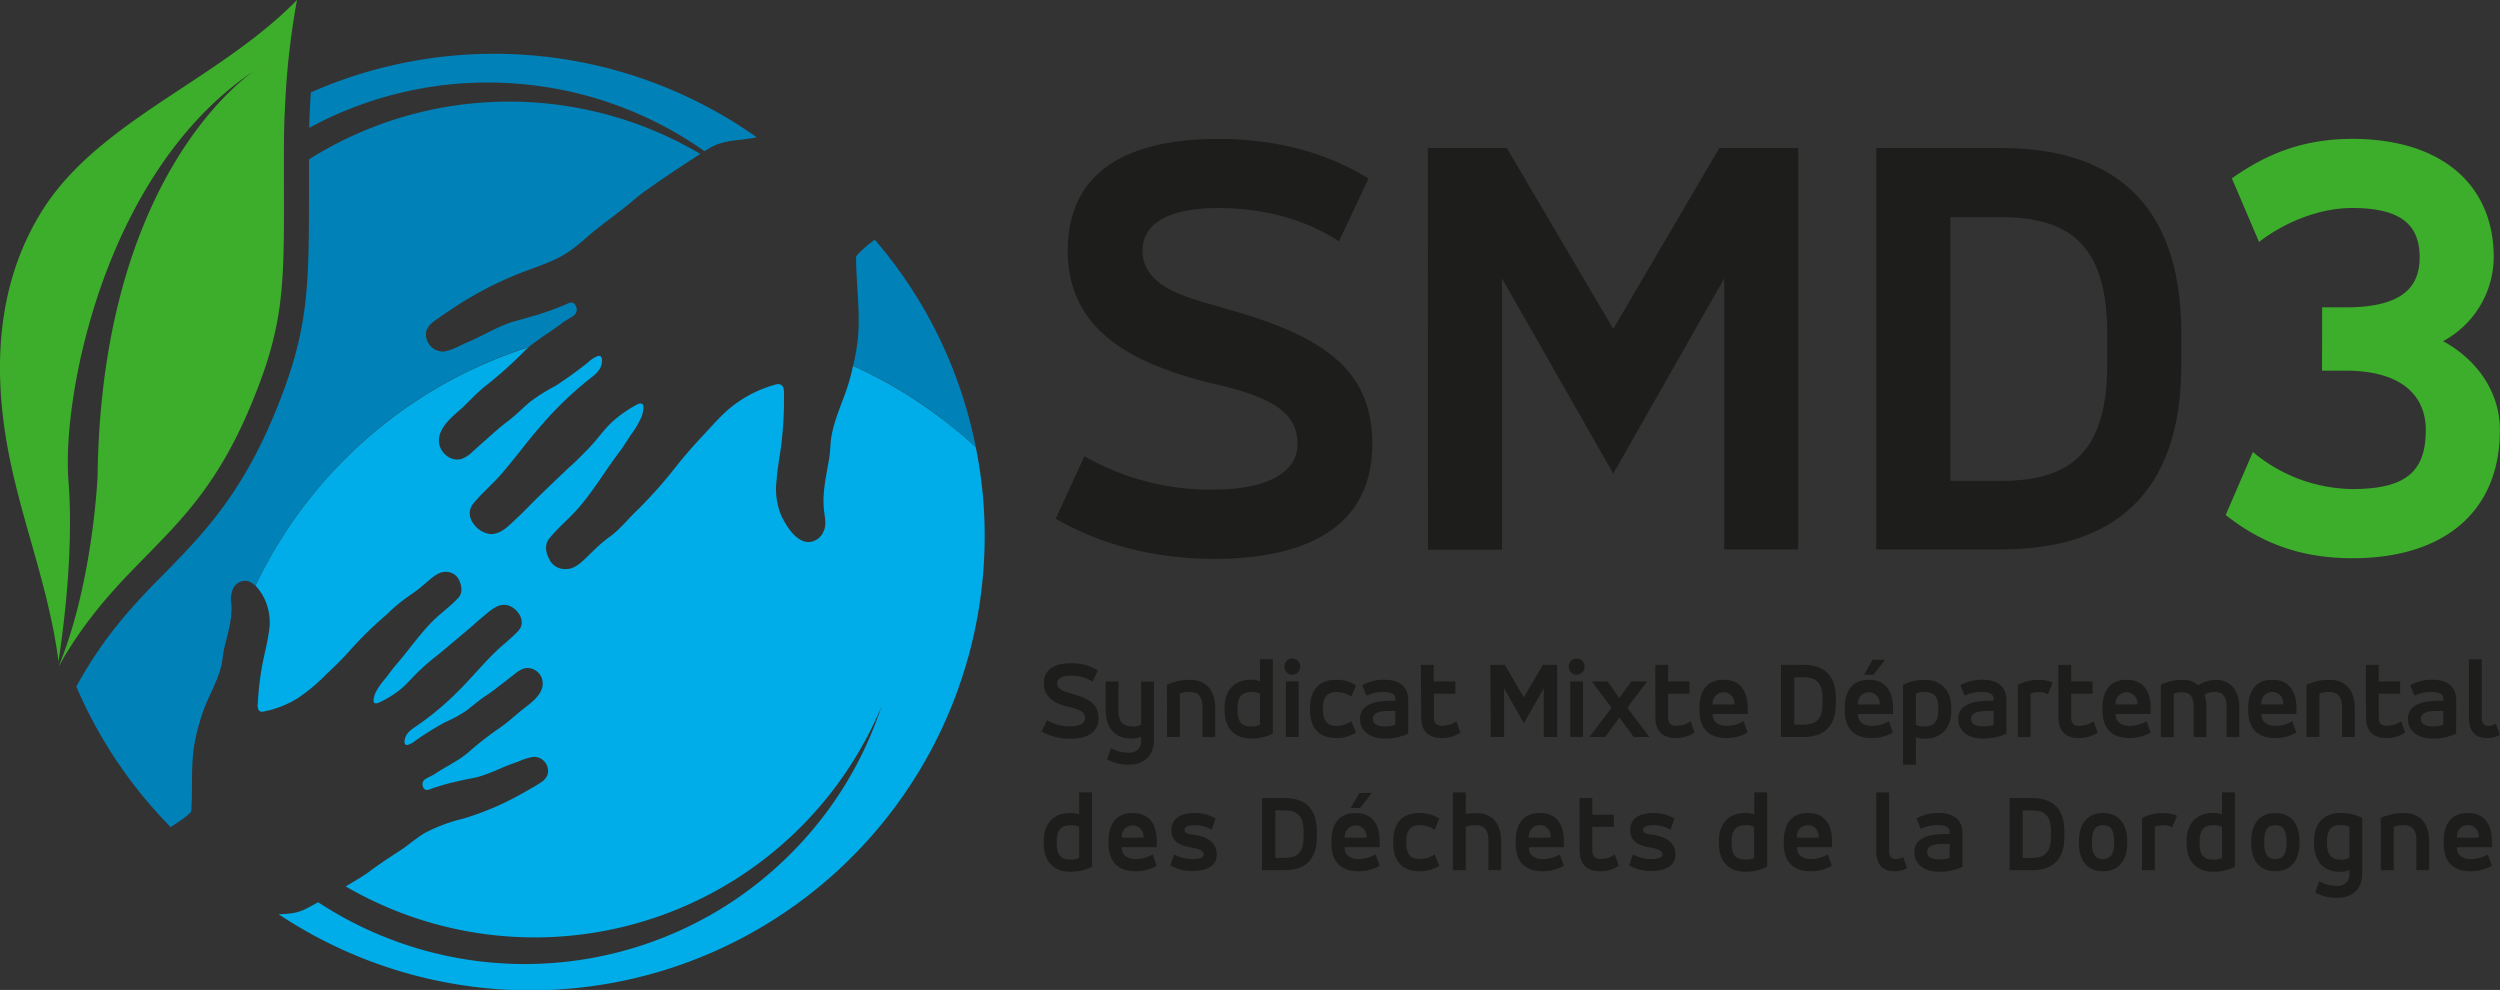 <svg xmlns="http://www.w3.org/2000/svg" viewBox="0 0 506.74 200.66"><rect x="0" y="0" width="506.74" height="200.66" fill="#333333" stroke="none"/><defs><style>.cls-1{fill:#1d1d1b;}.cls-2{fill:#3dae2b;}.cls-3{fill:#fff;}.cls-4{fill:none;}.cls-5{fill:#0082b9;}.cls-6{fill:#00ade9;}</style></defs><title>Fichier 4</title><g id="Calque_2" data-name="Calque 2"><g id="Calque_1-2" data-name="Calque 1"><path class="cls-1" d="M212.21,146a9.21,9.21,0,0,0,4.73,1.22c1.84,0,3-.59,3-1.67,0-1.26-1.14-1.78-3.28-2.25s-5.08-1.59-5.08-4.79,2.72-4.07,5.46-4.07a10.24,10.24,0,0,1,5.49,1.44l-1.08,2.29a7.91,7.91,0,0,0-4.41-1.21c-1.44,0-2.74.38-2.74,1.55,0,1.44,1.91,1.76,2.94,2.09,3.63,1,5.43,2.23,5.43,4.95,0,3.6-3.38,4.18-5.76,4.18a11.41,11.41,0,0,1-5.78-1.46Z"/><path class="cls-1" d="M233.9,150c0,3.28-2.14,5-5.06,5a8.58,8.58,0,0,1-4.45-1.1l.81-2.27a7.15,7.15,0,0,0,3.64.92,2.23,2.23,0,0,0,2.45-2.52v-.7a4.85,4.85,0,0,1-2,.38c-2.9,0-5.17-1.79-5.17-5.78v-5.8h2.58v6c0,2.36,1.17,3.12,3,3.12a3.14,3.14,0,0,0,1.6-.38v-8.73h2.61Z"/><path class="cls-1" d="M236.53,138.81a10.64,10.64,0,0,1,4.79-1c2.86,0,5,1.8,5,5.79v5.8h-2.58v-6c0-2.37-1-3.13-2.59-3.13a5.69,5.69,0,0,0-2,.29v8.82h-2.61Z"/><path class="cls-1" d="M258,148.7a9.51,9.51,0,0,1-4.41,1c-3.19,0-5.38-1.91-5.38-5.78v-.35c0-4,2.3-5.79,5.38-5.79a4.58,4.58,0,0,1,1.8.32v-4.48H258Zm-7.15-4.77c0,2.66,1,3.31,2.83,3.31a3.6,3.6,0,0,0,1.71-.34v-6.29a3.36,3.36,0,0,0-1.62-.34c-1.71,0-2.92.58-2.92,3.31Z"/><path class="cls-1" d="M261.93,133.48a1.58,1.58,0,0,1,1.6,1.57,1.59,1.59,0,1,1-3.17,0A1.57,1.57,0,0,1,261.93,133.48Zm-1.28,4.65h2.59v11.25h-2.59Z"/><path class="cls-1" d="M265.53,143.58c0-4.19,2.25-5.79,5.33-5.79a7.28,7.28,0,0,1,4,1.13c-.32.76-.63,1.53-.95,2.27a5.75,5.75,0,0,0-3.06-.92c-1.59,0-2.7.81-2.7,3.31v.24c0,2.5,1.11,3.31,2.7,3.31a5.5,5.5,0,0,0,3.06-.95l.95,2.3a7.28,7.28,0,0,1-4,1.12c-3.08,0-5.33-1.59-5.33-5.78Z"/><path class="cls-1" d="M285.44,148.7a10.9,10.9,0,0,1-4.86,1c-2.49,0-4.9-1.23-4.9-3.93v-.14c0-2.22,2-3.44,5.37-3.55l1.78-.07v-.4c0-1-1-1.35-2.45-1.35a7.91,7.91,0,0,0-3.4.74l-.87-2.09a8.77,8.77,0,0,1,4.45-1.13c2.77,0,4.88,1.08,4.88,4.21Zm-2.61-4.63-1.78.05c-1.77.06-2.76.53-2.76,1.52v.14c0,1,1,1.46,2.34,1.46a7,7,0,0,0,2.2-.29Z"/><path class="cls-1" d="M288,134.76h2.61v3.37H295v2.48h-4.34v4.79c0,1.21.56,1.66,1.42,1.71a3.91,3.91,0,0,0,1.12-.09,4.32,4.32,0,0,0,2-.84l.81,2.3a6.41,6.41,0,0,1-3.76,1.12c-2.4,0-4.18-1.12-4.18-4.23Z"/><path class="cls-1" d="M302.09,134.76H305l3.87,6.59,3.87-6.59h2.88v14.62h-2.7V139.5l-4.05,7.11-4-7.11v9.88h-2.7Z"/><path class="cls-1" d="M319.57,133.48a1.58,1.58,0,0,1,1.6,1.57,1.59,1.59,0,1,1-3.17,0A1.57,1.57,0,0,1,319.57,133.48Zm-1.28,4.65h2.59v11.25h-2.59Z"/><path class="cls-1" d="M328.23,141.51l2.43-3.38h3.19l-4,5.33,4.47,5.92h-3.19l-2.88-3.94-2.88,3.94h-3.19l4.47-5.92-4-5.33h3.19Z"/><path class="cls-1" d="M335.52,134.76h2.61v3.37h4.34v2.48h-4.34v4.79c0,1.21.56,1.66,1.42,1.71a3.91,3.91,0,0,0,1.12-.09,4.27,4.27,0,0,0,2-.84l.81,2.3a6.39,6.39,0,0,1-3.76,1.12c-2.4,0-4.18-1.12-4.18-4.23Z"/><path class="cls-1" d="M354.26,144.72h-7.11v.11c0,1.4,1.1,2.3,2.77,2.3a6.9,6.9,0,0,0,3.51-.95l.81,2.3a8.33,8.33,0,0,1-4.32,1.12c-3.29,0-5.45-1.68-5.45-5.67v-.35c0-4.1,2-5.79,4.88-5.79s4.91,1.69,4.91,5.79Zm-7.11-1.93h4.41v-.11a2.21,2.21,0,1,0-4.41,0Z"/><path class="cls-1" d="M361,134.76h4.54c4,0,6.57,1.91,6.57,6.75v1.14c0,4.82-2.59,6.73-6.57,6.73H361Zm8.41,6.75c0-3.2-1.35-4.23-3.87-4.23h-1.84v9.6h1.84c2.52,0,3.87-1,3.87-4.23Z"/><path class="cls-1" d="M383.71,144.72H376.6v.11c0,1.4,1.1,2.3,2.77,2.3a6.83,6.83,0,0,0,3.5-.95l.81,2.3a8.32,8.32,0,0,1-4.31,1.12c-3.29,0-5.45-1.68-5.45-5.67v-.35c0-4.1,2-5.79,4.88-5.79s4.91,1.69,4.91,5.79Zm-7.11-1.93H381v-.11a2.21,2.21,0,1,0-4.41,0Zm5.51-9.07-2.36,3.06h-1.94l1.78-3.06Z"/><path class="cls-1" d="M385.73,138.81a9.49,9.49,0,0,1,4.41-1c3.2,0,5.38,1.92,5.38,5.79v.35c0,4-2.3,5.78-5.38,5.78a4.69,4.69,0,0,1-1.8-.31V155h-2.61Zm7.16,4.77c0-2.66-1.06-3.31-2.84-3.31a3.51,3.51,0,0,0-1.71.34v6.29a3.11,3.11,0,0,0,1.6.34c1.73,0,2.95-.58,2.95-3.31Z"/><path class="cls-1" d="M406.7,148.7a10.9,10.9,0,0,1-4.86,1c-2.5,0-4.9-1.23-4.9-3.93v-.14c0-2.22,2-3.44,5.37-3.55l1.78-.07v-.4c0-1-1-1.35-2.45-1.35a7.91,7.91,0,0,0-3.4.74l-.88-2.09a8.81,8.81,0,0,1,4.46-1.13c2.76,0,4.88,1.08,4.88,4.21Zm-2.61-4.63-1.78.05c-1.77.06-2.76.53-2.76,1.52v.14c0,1,1,1.46,2.34,1.46a7,7,0,0,0,2.2-.29Z"/><path class="cls-1" d="M409,138.81a9.09,9.09,0,0,1,4.32-1,7.12,7.12,0,0,1,2.77.54l-1,2.39a3.35,3.35,0,0,0-1.78-.45,5.13,5.13,0,0,0-1.73.29v8.82H409Z"/><path class="cls-1" d="M417.21,134.76h2.61v3.37h4.34v2.48h-4.34v4.79c0,1.21.56,1.66,1.41,1.71a4,4,0,0,0,1.13-.09,4.36,4.36,0,0,0,2-.84l.81,2.3a6.43,6.43,0,0,1-3.76,1.12c-2.41,0-4.18-1.12-4.18-4.23Z"/><path class="cls-1" d="M435.94,144.72h-7.1v.11c0,1.4,1.1,2.3,2.76,2.3a6.84,6.84,0,0,0,3.51-.95l.81,2.3a8.33,8.33,0,0,1-4.32,1.12c-3.28,0-5.44-1.68-5.44-5.67v-.35c0-4.1,2-5.79,4.88-5.79s4.9,1.69,4.9,5.79Zm-7.1-1.93h4.41v-.11a2.21,2.21,0,1,0-4.41,0Z"/><path class="cls-1" d="M438,138.81a9.71,9.71,0,0,1,4.52-1,4.34,4.34,0,0,1,3.06,1.11,6.35,6.35,0,0,1,3.6-1.11c2.72,0,4.72,1.8,4.72,5.79v5.8h-2.58v-6c0-2.37-.93-3.13-2.32-3.13a3.94,3.94,0,0,0-2.16.54,8.52,8.52,0,0,1,.41,2.7v5.87h-2.59v-6c0-2.32-.92-3.06-2.32-3.06a4.43,4.43,0,0,0-1.73.29v8.82H438Z"/><path class="cls-1" d="M465.48,144.72h-7.1v.11c0,1.4,1.1,2.3,2.76,2.3a6.84,6.84,0,0,0,3.51-.95l.81,2.3a8.33,8.33,0,0,1-4.32,1.12c-3.28,0-5.44-1.68-5.44-5.67v-.35c0-4.1,2-5.79,4.88-5.79s4.9,1.69,4.9,5.79Zm-7.1-1.93h4.4v-.11a2.21,2.21,0,1,0-4.4,0Z"/><path class="cls-1" d="M467.51,138.81a10.64,10.64,0,0,1,4.79-1c2.86,0,5,1.8,5,5.79v5.8h-2.59v-6c0-2.37-1-3.13-2.58-3.13a5.69,5.69,0,0,0-2,.29v8.82h-2.61Z"/><path class="cls-1" d="M479.55,134.76h2.61v3.37h4.34v2.48h-4.34v4.79c0,1.21.56,1.66,1.41,1.71a4,4,0,0,0,1.13-.09,4.36,4.36,0,0,0,2-.84l.81,2.3a6.43,6.43,0,0,1-3.76,1.12c-2.41,0-4.18-1.12-4.18-4.23Z"/><path class="cls-1" d="M497.86,148.7a10.9,10.9,0,0,1-4.86,1c-2.5,0-4.91-1.23-4.91-3.93v-.14c0-2.22,2-3.44,5.38-3.55l1.78-.07v-.4c0-1-1-1.35-2.46-1.35a7.89,7.89,0,0,0-3.39.74l-.88-2.09a8.78,8.78,0,0,1,4.46-1.13c2.76,0,4.88,1.08,4.88,4.21Zm-2.61-4.63-1.78.05c-1.78.06-2.77.53-2.77,1.52v.14c0,1,1,1.46,2.34,1.46a7.12,7.12,0,0,0,2.21-.29Z"/><path class="cls-1" d="M500.45,133.63h2.6v11.86c0,1.23.57,1.64,1.42,1.64a2.43,2.43,0,0,0,1.42-.45l.81,2.27a4.93,4.93,0,0,1-2.61.65c-2.09,0-3.64-1.08-3.64-4.14Z"/><path class="cls-1" d="M221.35,175.7a9.64,9.64,0,0,1-4.41,1c-3.2,0-5.38-1.91-5.38-5.78v-.36c0-4,2.3-5.78,5.38-5.78a4.58,4.58,0,0,1,1.8.32v-4.48h2.61Zm-7.16-4.77c0,2.66,1.06,3.31,2.84,3.31a3.76,3.76,0,0,0,1.71-.34v-6.3a3.55,3.55,0,0,0-1.62-.33c-1.71,0-2.93.58-2.93,3.3Z"/><path class="cls-1" d="M234.48,171.72h-7.1v.11c0,1.4,1.1,2.3,2.76,2.3a6.84,6.84,0,0,0,3.51-.95l.81,2.3a8.33,8.33,0,0,1-4.32,1.12c-3.28,0-5.44-1.69-5.44-5.67v-.36c0-4.09,2-5.78,4.88-5.78s4.9,1.69,4.9,5.78Zm-7.1-1.93h4.41v-.12a2.21,2.21,0,1,0-4.41,0Z"/><path class="cls-1" d="M238,173.18a7.64,7.64,0,0,0,3.71.95c1.08,0,2.27-.18,2.27-.95s-1.1-1.15-2.31-1.35c-1.76-.31-4.23-.83-4.23-3.55s2.38-3.49,4.65-3.49a8.05,8.05,0,0,1,4.3,1.13l-.79,2.27a6.56,6.56,0,0,0-3.51-.92c-1,0-2,.24-2,.94,0,.86,1.32.9,2.07,1,3.12.54,4.47,1.88,4.47,4,0,2.77-2.76,3.33-4.88,3.33a9,9,0,0,1-4.52-1.12Z"/><path class="cls-1" d="M255.81,161.76h4.55c4,0,6.56,1.91,6.56,6.74v1.15c0,4.81-2.58,6.73-6.56,6.73h-4.55Zm8.42,6.74c0-3.19-1.35-4.23-3.87-4.23h-1.85v9.61h1.85c2.52,0,3.87-1,3.87-4.23Z"/><path class="cls-1" d="M279.66,171.72h-7.11v.11c0,1.4,1.1,2.3,2.77,2.3a6.9,6.9,0,0,0,3.51-.95l.81,2.3a8.33,8.33,0,0,1-4.32,1.12c-3.29,0-5.45-1.69-5.45-5.67v-.36c0-4.09,2-5.78,4.88-5.78s4.91,1.69,4.91,5.78Zm-7.11-1.93H277v-.12a2.21,2.21,0,1,0-4.41,0Zm5.51-9.07-2.36,3.06h-1.93l1.77-3.06Z"/><path class="cls-1" d="M282.4,170.57c0-4.18,2.25-5.78,5.34-5.78a7.27,7.27,0,0,1,4,1.13c-.32.76-.63,1.53-.95,2.27a5.71,5.71,0,0,0-3.05-.92c-1.6,0-2.7.81-2.7,3.3v.25c0,2.5,1.1,3.31,2.7,3.31a5.47,5.47,0,0,0,3.05-.95l.95,2.3a7.35,7.35,0,0,1-4,1.12c-3.09,0-5.34-1.6-5.34-5.78Z"/><path class="cls-1" d="M294.49,160.63h2.61V165a13.06,13.06,0,0,1,2.18-.2c2.85,0,5,1.8,5,5.78v5.81h-2.59v-6c0-2.36-1-3.12-2.59-3.12a5.58,5.58,0,0,0-2,.29v8.82h-2.61Z"/><path class="cls-1" d="M317,171.72h-7.1v.11c0,1.4,1.1,2.3,2.76,2.3a6.84,6.84,0,0,0,3.51-.95l.81,2.3a8.33,8.33,0,0,1-4.32,1.12c-3.28,0-5.44-1.69-5.44-5.67v-.36c0-4.09,2-5.78,4.88-5.78s4.9,1.69,4.9,5.78Zm-7.1-1.93h4.4v-.12a2.21,2.21,0,1,0-4.4,0Z"/><path class="cls-1" d="M320.16,161.76h2.6v3.37h4.35v2.47h-4.35v4.79c0,1.22.57,1.67,1.42,1.71a3.67,3.67,0,0,0,1.13-.09,4.25,4.25,0,0,0,2-.83c.26.77.54,1.53.8,2.3a6.38,6.38,0,0,1-3.75,1.12c-2.41,0-4.18-1.12-4.18-4.23Z"/><path class="cls-1" d="M331,173.18a7.64,7.64,0,0,0,3.71.95c1.08,0,2.28-.18,2.28-.95s-1.11-1.15-2.32-1.35c-1.75-.31-4.23-.83-4.23-3.55s2.39-3.49,4.66-3.49a8,8,0,0,1,4.29,1.13l-.78,2.27a6.61,6.61,0,0,0-3.51-.92c-1.06,0-2.05.24-2.05.94,0,.86,1.33.9,2.07,1,3.13.54,4.47,1.88,4.47,4,0,2.77-2.76,3.33-4.88,3.33a9,9,0,0,1-4.52-1.12Z"/><path class="cls-1" d="M358.2,175.7a9.64,9.64,0,0,1-4.41,1c-3.2,0-5.38-1.91-5.38-5.78v-.36c0-4,2.3-5.78,5.38-5.78a4.58,4.58,0,0,1,1.8.32v-4.48h2.61ZM351,170.93c0,2.66,1.06,3.31,2.84,3.31a3.76,3.76,0,0,0,1.71-.34v-6.3a3.55,3.55,0,0,0-1.62-.33c-1.71,0-2.93.58-2.93,3.3Z"/><path class="cls-1" d="M371.33,171.72h-7.1v.11c0,1.4,1.1,2.3,2.76,2.3a6.84,6.84,0,0,0,3.51-.95l.81,2.3A8.33,8.33,0,0,1,367,176.6c-3.28,0-5.44-1.69-5.44-5.67v-.36c0-4.09,2-5.78,4.88-5.78s4.9,1.69,4.9,5.78Zm-7.1-1.93h4.4v-.12a2.21,2.21,0,1,0-4.4,0Z"/><path class="cls-1" d="M380.31,160.63h2.61v11.85c0,1.24.56,1.65,1.42,1.65a2.43,2.43,0,0,0,1.42-.45l.81,2.27a4.93,4.93,0,0,1-2.61.65c-2.1,0-3.65-1.08-3.65-4.14Z"/><path class="cls-1" d="M397.79,175.7a10.9,10.9,0,0,1-4.86,1c-2.49,0-4.9-1.23-4.9-3.93v-.14c0-2.22,2-3.44,5.37-3.55l1.78-.07v-.4c0-1-1-1.35-2.45-1.35a7.91,7.91,0,0,0-3.4.74l-.87-2.09a8.77,8.77,0,0,1,4.45-1.13c2.77,0,4.88,1.08,4.88,4.21Zm-2.61-4.63-1.78,0c-1.77.07-2.76.54-2.76,1.53v.14c0,1,1,1.46,2.34,1.46a7,7,0,0,0,2.2-.29Z"/><path class="cls-1" d="M407.33,161.76h4.54c4,0,6.57,1.91,6.57,6.74v1.15c0,4.81-2.58,6.73-6.57,6.73h-4.54Zm8.41,6.74c0-3.19-1.35-4.23-3.87-4.23H410v9.61h1.84c2.52,0,3.87-1,3.87-4.23Z"/><path class="cls-1" d="M421.39,170.57c0-4.09,2.14-5.78,4.88-5.78s4.91,1.69,4.91,5.78v.25c0,4.09-2.14,5.78-4.91,5.78s-4.88-1.69-4.88-5.78Zm7.15,0c0-2.54-.85-3.3-2.27-3.3s-2.25.76-2.25,3.3v.25c0,2.54.84,3.31,2.25,3.31s2.27-.77,2.27-3.31Z"/><path class="cls-1" d="M434.19,165.8a9.2,9.2,0,0,1,4.32-1,6.94,6.94,0,0,1,2.77.54l-1,2.39a3.27,3.27,0,0,0-1.78-.45,4.89,4.89,0,0,0-1.73.29v8.82h-2.59Z"/><path class="cls-1" d="M453,175.7a9.64,9.64,0,0,1-4.41,1c-3.19,0-5.37-1.91-5.37-5.78v-.36c0-4,2.29-5.78,5.37-5.78a4.54,4.54,0,0,1,1.8.32v-4.48H453Zm-7.15-4.77c0,2.66,1.06,3.31,2.83,3.31a3.69,3.69,0,0,0,1.71-.34v-6.3a3.51,3.51,0,0,0-1.62-.33c-1.7,0-2.92.58-2.92,3.3Z"/><path class="cls-1" d="M456.31,170.57c0-4.09,2.13-5.78,4.88-5.78s4.9,1.69,4.9,5.78v.25c0,4.09-2.14,5.78-4.9,5.78s-4.88-1.69-4.88-5.78Zm7.15,0c0-2.54-.86-3.3-2.27-3.3s-2.25.76-2.25,3.3v.25c0,2.54.83,3.31,2.25,3.31s2.27-.77,2.27-3.31Z"/><path class="cls-1" d="M478.82,177.05c0,3.24-2.15,4.95-5.06,4.95a8.71,8.71,0,0,1-4.47-1.1c.27-.77.54-1.51.81-2.28a7.13,7.13,0,0,0,3.66.93,2.25,2.25,0,0,0,2.45-2.5v-.72a4.57,4.57,0,0,1-2,.38c-3,0-5.17-1.91-5.17-5.89v-.25c0-4,2.41-5.78,5.2-5.78a9.4,9.4,0,0,1,4.58,1Zm-7.15-6.23c0,2.77,1.15,3.42,2.93,3.42a3.18,3.18,0,0,0,1.61-.38V167.6a3.46,3.46,0,0,0-1.46-.33c-.27,0-.56,0-.85,0-1.37.16-2.23,1-2.23,3.28Z"/><path class="cls-1" d="M482.58,165.8a10.8,10.8,0,0,1,4.8-1c2.85,0,5,1.8,5,5.78v5.81h-2.59v-6c0-2.36-1-3.12-2.59-3.12a5.69,5.69,0,0,0-2,.29v8.82h-2.61Z"/><path class="cls-1" d="M505.12,171.72H498v.11c0,1.4,1.1,2.3,2.76,2.3a6.84,6.84,0,0,0,3.51-.95l.81,2.3a8.33,8.33,0,0,1-4.32,1.12c-3.28,0-5.44-1.69-5.44-5.67v-.36c0-4.09,2-5.78,4.88-5.78s4.9,1.69,4.9,5.78Zm-7.1-1.93h4.4v-.12a2.21,2.21,0,1,0-4.4,0Z"/><path class="cls-1" d="M219.81,92.47a51.06,51.06,0,0,0,26.29,6.76C256.37,99.23,263,96,263,90c0-7-6.38-9.89-18.28-12.51-12.26-3.26-28.29-8.89-28.29-26.67,0-18,15.15-22.66,30.42-22.66,14.9,0,24.54,4.38,30.55,8l-6,12.77c-4.63-3.13-12.9-6.76-24.54-6.76-8,0-15.27,2.13-15.27,8.64,0,8,10.64,9.77,16.4,11.64,20.15,5.51,30.17,12.4,30.17,27.54,0,20-18.78,23.29-32,23.29-13.64,0-24.41-3.63-32.17-8.14Z"/><path class="cls-1" d="M289.42,30h16L327,66.68,348.5,30h16v81.37h-15V56.42L327,96,304.44,56.42v55h-15Z"/><path class="cls-1" d="M380.3,30h25.29c22.16,0,36.55,10.64,36.55,37.56v6.38c0,26.79-14.39,37.43-36.55,37.43H380.3Zm46.82,37.56c0-17.78-7.51-23.54-21.53-23.54H395.33V97.47h10.26c14,0,21.53-5.75,21.53-23.53Z"/><path class="cls-2" d="M470.69,62.3h4.76c12,0,15-4.51,15-10.14,0-6.26-3.38-10-13.65-10-7.13,0-14.27,3.26-18.9,6.89l-5.51-12.9c6.39-4.5,13.77-8,24.41-8,17.9,0,28.67,9.14,28.67,24a19.46,19.46,0,0,1-10.27,17c6.51,3.51,11.52,10,11.52,18,0,16.65-11.39,26-29.92,26-11.14,0-19-3.51-25.66-8.76l5.51-12.77a32,32,0,0,0,20.15,7.51c11.14,0,14.9-3.76,14.9-12,0-6.38-4.26-12-16.27-12h-4.76Z"/><path class="cls-3" d="M51.38,14.44l1-.66S52,14,51.38,14.44Z"/><path class="cls-4" d="M175.51,50h0l0,0Z"/><path class="cls-5" d="M190.6,84.65a85.5,85.5,0,0,1,7.19,6,91.63,91.63,0,0,0-20.47-42.06l-.79.59c-.19.13-.58.44-1,.81l0,0,0,0c-.91.76-2,1.81-2,2.14,0,5.34.83,10.73.4,16.08a43.69,43.69,0,0,1-1,5.9,91.59,91.59,0,0,1,17.55,10.42Z"/><path class="cls-5" d="M107.32,17.2a75.87,75.87,0,0,1,35.47,13.44c.46-.28.86-.53,1.16-.7,2.67-1.55,5.67-1.46,8.14-1.88.39-.07.82-.15,1.27-.25A92.15,92.15,0,0,0,63,18.73c-.15,2.3-.26,4.7-.33,7.18A75.84,75.84,0,0,1,107.32,17.2Z"/><path class="cls-5" d="M107.22,70.3c.59-.49,1.22-.94,1.85-1.4,1.67-1.2,3.42-2.3,5.05-3.54.73-.56,1.63-.93,2.33-1.52a1.53,1.53,0,0,0,.2-1.92,1,1,0,0,0-.58-.56,1.75,1.75,0,0,0-1.17.26,59.94,59.94,0,0,1-7.73,2.7c-1.41.46-2.94.74-4.31,1.27-2.06.8-4,1.84-6,2.83-1.13.57-2.29,1-3.44,1.56A13,13,0,0,1,90,71.27a3.51,3.51,0,0,1-3.62-4.06,3.9,3.9,0,0,1,1.49-2c1.31-1,2.72-1.9,4.09-2.82,1.91-1.27,3.89-2.45,5.91-3.53a72.73,72.73,0,0,1,8.58-3.89c3.16-1.2,6.22-2.14,9-4.07,2.06-1.4,3.8-3.19,5.78-4.7,2.57-2,5.17-3.9,7.62-6,1.81-1.57,9.13-6.47,13.11-9A76.16,76.16,0,0,0,62.63,32.3v5.57c0,20.56.07,29.07-7.06,46.2-6.86,16.49-14.7,24.48-22.29,32.22-5.93,6-12,12.29-17.81,22.87a92.21,92.21,0,0,0,19.12,28.48l1.51-1c.5-.29,2.64-1.84,2.67-2.24.3-4.38-.09-8.84.57-13.19A42.06,42.06,0,0,1,41,144.69c1.06-3.25,2.94-6.2,3.8-9.52.32-1.25.37-2.55.66-3.81.7-3,1.63-5.76,1.45-8.86a5.39,5.39,0,0,1,.4-3.32A2.77,2.77,0,0,1,50,117.74a3.46,3.46,0,0,1,1.77,1A92.43,92.43,0,0,1,107.22,70.3Z"/><path class="cls-2" d="M57.56,29c0-2.64.1-5.22.23-7.71A156.76,156.76,0,0,1,60.2,0c-6.72,6.88-15,12.35-23.11,17.71C26,25,15.54,32,9,42,.33,55.34-2.09,72.19,1.8,92.08c1.17,6,2.87,12,4.52,17.8,2.23,7.87,4.5,15.93,5.53,24.19.13-.86.31-2,.49-3.35,1-7.28,2.5-21,1.54-33.25-.72-9.13,1.36-25.75,7.69-42.43C27.44,39.59,37,24.09,51.38,14.44c.62-.45,1-.66,1-.66l-1,.66C48.26,16.7,38.07,25.1,30.09,43.3c-5.53,12.61-10,29.92-10.31,53.17,0,0-.8,19.42-6.87,36-.3.82-.62,1.64-.95,2.45,0,0,0,0,0,.07.38-.67.76-1.31,1.14-2,5.44-9,11.06-14.71,16.55-20.31,7.58-7.73,14.74-15,21.23-30.61,6.73-16.19,6.72-23.83,6.67-44.24,0-.68,0-1.37,0-2.08v-5C57.55,30.15,57.55,29.55,57.56,29Z"/><path class="cls-6" d="M197.79,90.67c-2.29-2.13-4.7-4.13-7.19-6l-.14-.1h0a91.59,91.59,0,0,0-17.55-10.42c-.16.73-.34,1.46-.52,2.18-1,4-3.06,7.78-3.82,11.9-.29,1.54-.24,3.12-.5,4.68-.6,3.68-1.5,7.13-1,10.9.18,1.42.48,2.72-.21,4.06a3.35,3.35,0,0,1-3.18,2c-2.45-.22-4.27-3.23-5.26-5.21a14,14,0,0,1-1-7.38c.16-2.21.55-4.39.87-6.58a75.68,75.68,0,0,0,.62-10.85,2.79,2.79,0,0,0-.25-1.49,1,1,0,0,0-.57-.46,1.39,1.39,0,0,0-.7,0,24.83,24.83,0,0,0-8,3.73c-2.66,1.85-4.64,4.24-6.83,6.58-1.95,2.08-3.84,4.2-5.59,6.45a91.82,91.82,0,0,1-8.24,9.18c-1.71,1.68-3.4,3.81-5.41,5.15a28.76,28.76,0,0,0-3.12,2.73c-1.23,1.11-2.65,2.82-4.22,3.4a3.51,3.51,0,0,1-1,.21,3.59,3.59,0,0,1-3.33-1.43c-1.11-1.72-1.29-3.48-.39-4.65,1.58-2,3.62-3.7,5.37-5.59,3.32-3.6,5.76-7.86,8.7-11.76.88-1.17,1.67-2.4,2.45-3.63A18.81,18.81,0,0,0,130,84.56a5.62,5.62,0,0,0,.42-2.1.8.8,0,0,0-.1-.43c-.21-.34-.72-.29-1.07-.1A25,25,0,0,0,124,85.6c-1.75,1.65-3.09,3.67-4.79,5.4-1.2,1.21-2.39,2.47-3.69,3.59-.54.48-6.93,6.59-7.93,7.64s-2.16,2.18-3.28,3.23-2.54,2.54-4.31,2.77c-2.25.29-5-2.14-4.78-4.49A3.38,3.38,0,0,1,96,102c1.64-2,3.66-3.7,5.38-5.65,2.94-3.32,5.5-6.94,8.46-10.26a70.32,70.32,0,0,1,10-9.55c1.24-.94,2.34-2.08,2.16-3.77a.91.91,0,0,0-.14-.43.64.64,0,0,0-.66-.19,6.23,6.23,0,0,0-2,1.3,79.52,79.52,0,0,1-6.73,4.84,33.94,33.94,0,0,0-5.17,3.28c-1.51,1.3-2.9,2.73-4.51,3.92-1.34,1-2.58,2.14-3.83,3.24q-1.6,1.41-3.19,2.84A6.09,6.09,0,0,1,93.61,93c-2.24.71-4.52-1.27-4.64-3.5-.16-2.91,3-5.28,4.9-7C95.48,80.92,97,79.3,98.7,78a82.19,82.19,0,0,0,7.59-6.81c.3-.3.61-.57.93-.84A92.43,92.43,0,0,0,51.8,118.71,10.9,10.9,0,0,1,54,122.3a11.42,11.42,0,0,1,.45,6.1c-.26,1.8-.7,3.56-1.08,5.34a59.82,59.82,0,0,0-1.12,8.85,2.23,2.23,0,0,0,.12,1.23.8.8,0,0,0,.44.41,1.26,1.26,0,0,0,.58,0,20.55,20.55,0,0,0,6.8-2.61,35.65,35.65,0,0,0,6-5c1.71-1.59,3.38-3.22,4.93-5a75.6,75.6,0,0,1,7.26-7.06,33.79,33.79,0,0,1,4.72-3.91,24.57,24.57,0,0,0,2.71-2.07c1.07-.83,2.32-2.15,3.64-2.55a3.09,3.09,0,0,1,.8-.11,2.93,2.93,0,0,1,2.65,1.36c.81,1.47.86,2.92.06,3.82-1.41,1.58-3.17,2.83-4.71,4.28-2.92,2.76-5.16,6.12-7.78,9.15-.78.9-1.5,1.87-2.21,2.83a14.91,14.91,0,0,0-2.08,2.92,4.59,4.59,0,0,0-.47,1.69.75.75,0,0,0,.07.36c.15.29.57.28.86.15a20.21,20.21,0,0,0,4.5-2.72c1.53-1.26,2.74-2.83,4.23-4.15,1-.93,2.1-1.89,3.22-2.74.47-.36,6-5,6.92-5.81s1.89-1.66,2.86-2.46,2.23-1.94,3.69-2c1.86-.11,4,2,3.66,4a2.69,2.69,0,0,1-.77,1.38c-1.45,1.56-3.2,2.83-4.71,4.33-2.6,2.55-4.9,5.37-7.5,7.92A57.52,57.52,0,0,1,84,147.45c-1.06.7-2,1.57-2,3a.77.77,0,0,0,.09.36.56.56,0,0,0,.53.2,5.22,5.22,0,0,0,1.74-1,63.79,63.79,0,0,1,5.78-3.58,27.62,27.62,0,0,0,4.41-2.4c1.31-1,2.53-2.07,3.92-3,1.15-.74,2.23-1.61,3.31-2.44.93-.71,1.85-1.43,2.77-2.15a5.13,5.13,0,0,1,1.88-1A3.11,3.11,0,0,1,110,138.6c0,2.38-2.77,4.15-4.41,5.48-1.4,1.14-2.72,2.37-4.2,3.39a67.83,67.83,0,0,0-6.6,5.15,18.12,18.12,0,0,1-2.4,1.68c-1.43.89-2.92,1.69-4.33,2.62-.63.41-1.39.67-2,1.11a1.25,1.25,0,0,0-.26,1.56.82.82,0,0,0,.44.49,1.49,1.49,0,0,0,1-.14,48.58,48.58,0,0,1,6.48-1.79c1.19-.29,2.45-.44,3.6-.8,1.74-.54,3.4-1.27,5.08-2,1-.4,1.93-.72,2.9-1.08a10.65,10.65,0,0,1,2.9-.87A2.88,2.88,0,0,1,111,157a3.2,3.2,0,0,1-1.33,1.58c-1.13.75-2.33,1.4-3.51,2.08-1.63.93-3.31,1.79-5,2.56a60,60,0,0,1-7.24,2.71,33.38,33.38,0,0,0-7.64,2.82c-1.77,1-3.29,2.4-5,3.53-2.22,1.46-4.46,2.9-6.58,4.51-.75.56-2.56,1.67-4.63,2.88a76.17,76.17,0,0,0,108.58-36.43,75.67,75.67,0,0,1-17.71,29.13,77.18,77.18,0,0,1-11.94,10,76.24,76.24,0,0,1-84.51.51c-1.17.65-2.15,1.17-2.72,1.45a9.45,9.45,0,0,1-3.28.86c-.67.07-1.33.1-2,.13a92.09,92.09,0,0,0,143.1-76.66A90.28,90.28,0,0,0,197.79,90.67Z"/><path class="cls-6" d="M190.46,84.55l.14.1-.14-.1Z"/></g></g></svg>
